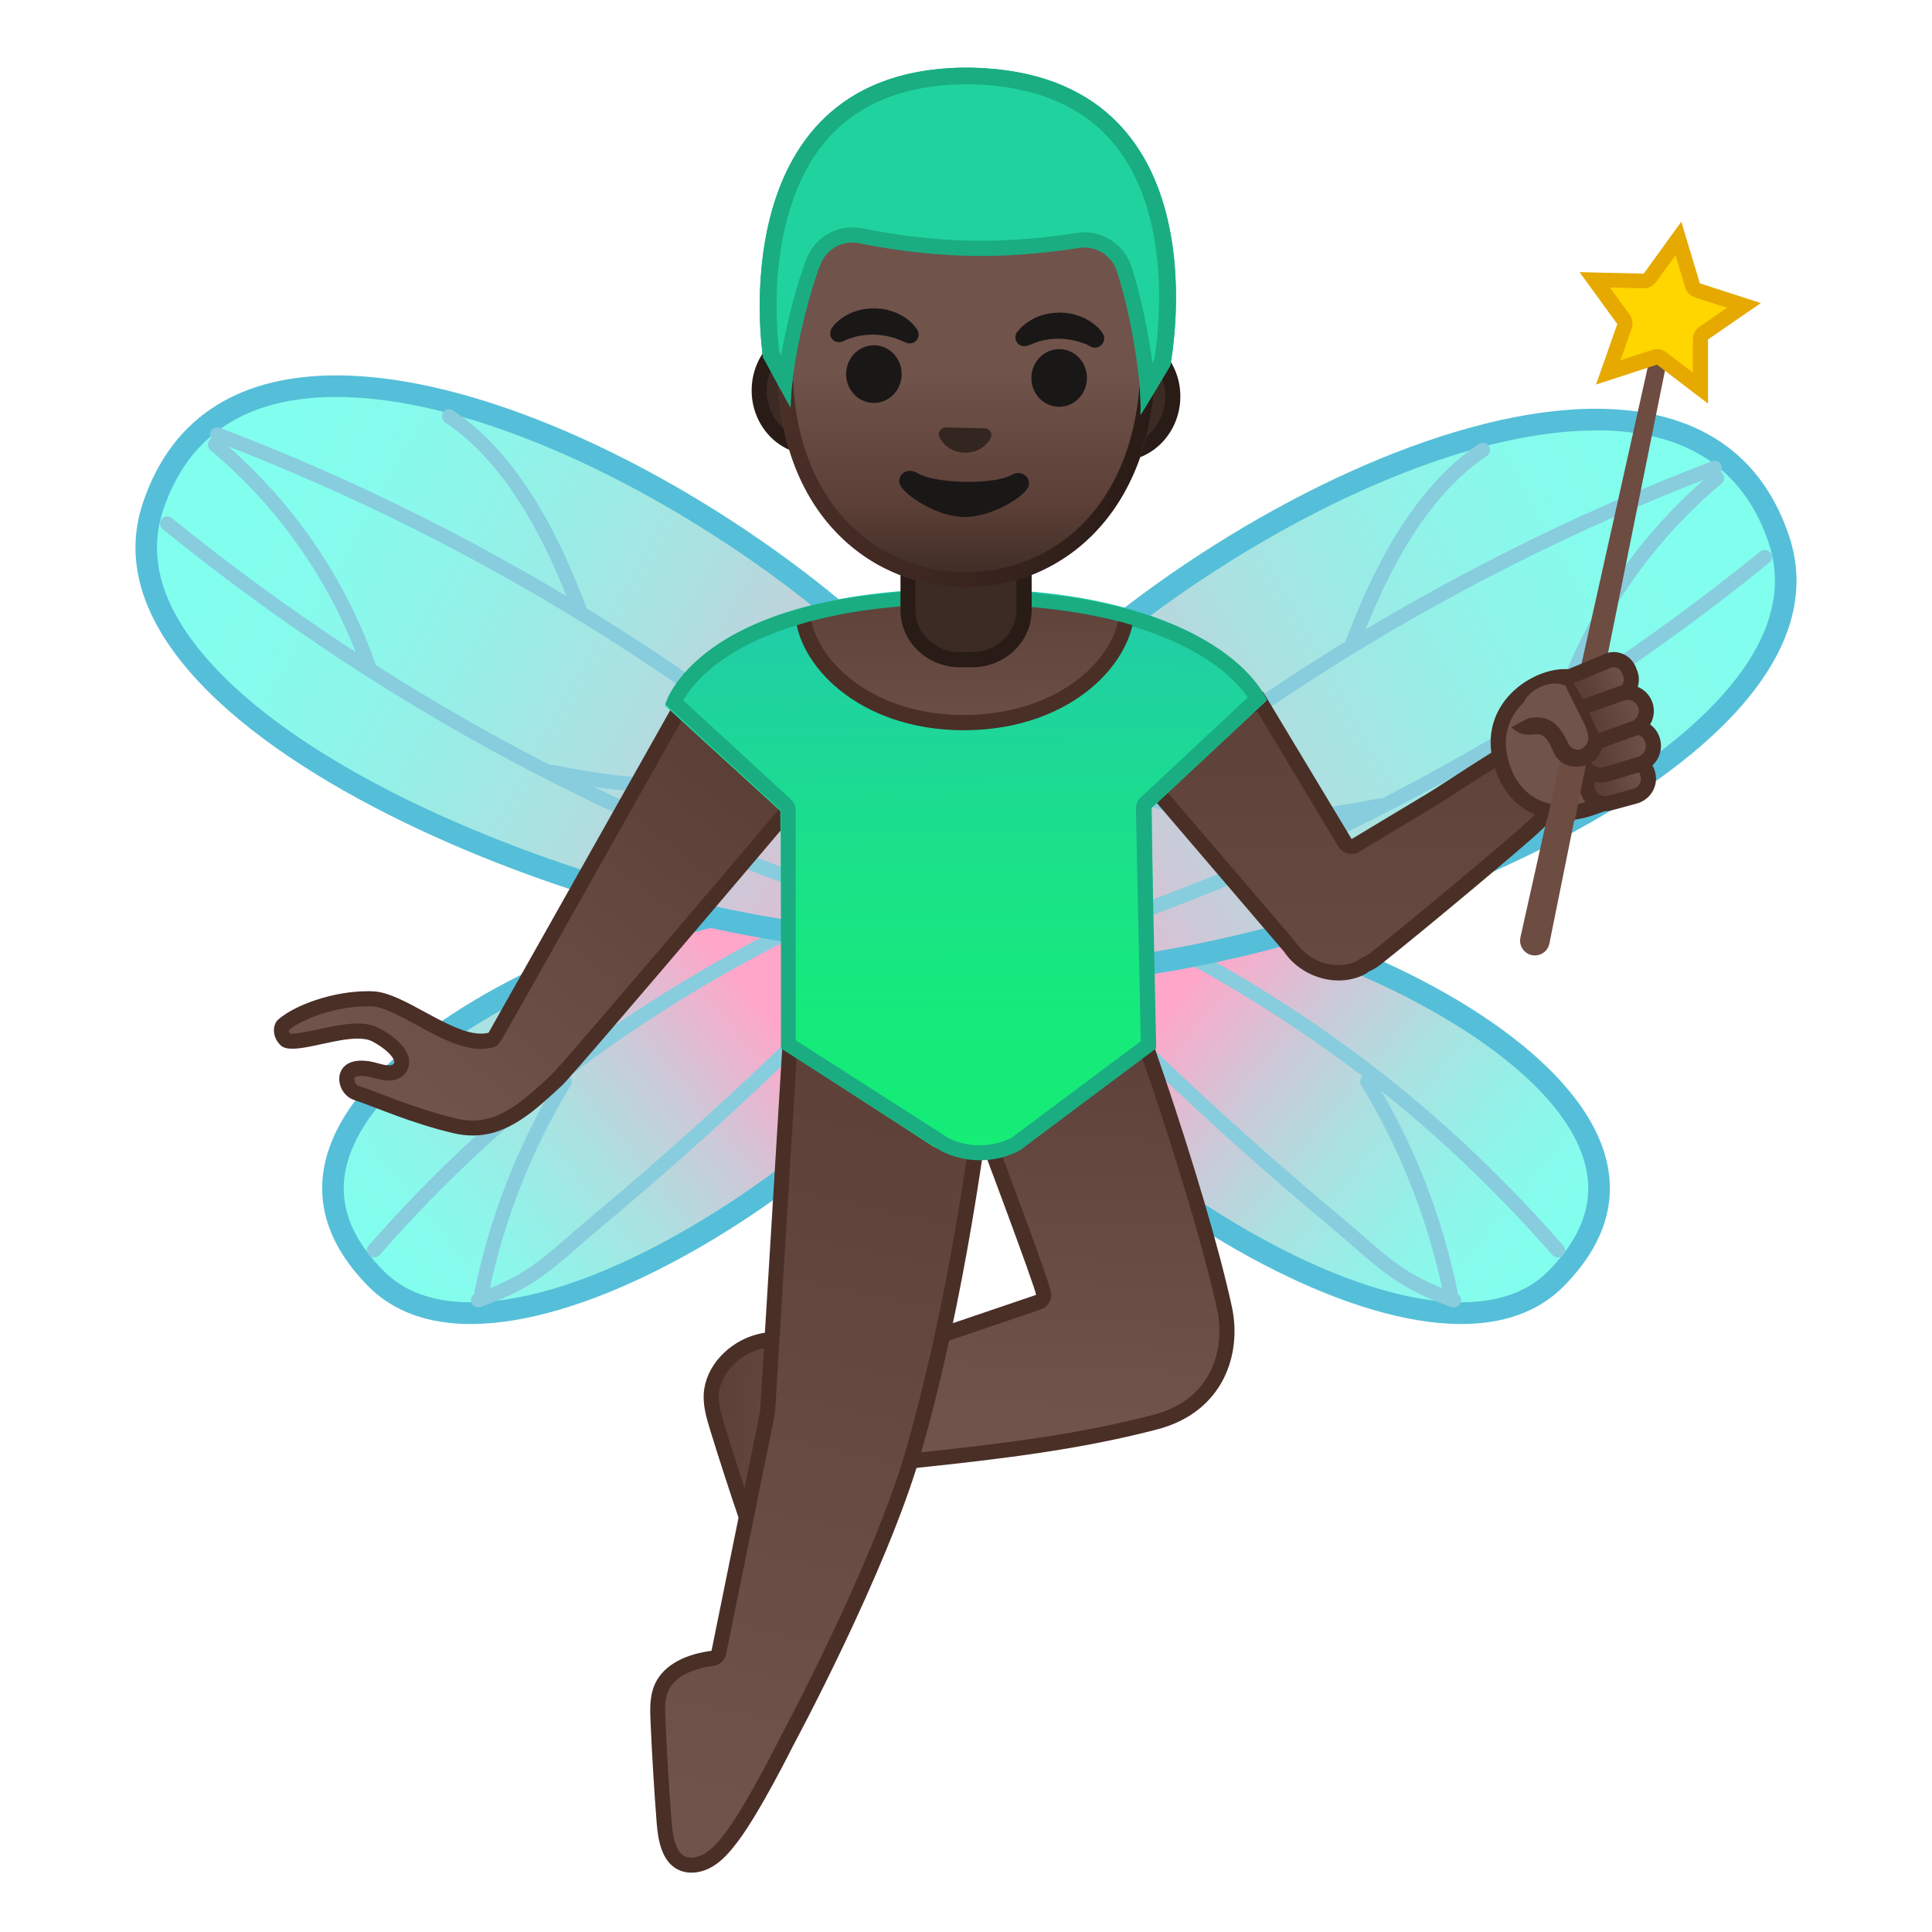 <svg enable-background="new 0 0 128 128" viewBox="0 0 128 128" xmlns="http://www.w3.org/2000/svg" xmlns:xlink="http://www.w3.org/1999/xlink"><linearGradient id="j" x1="179.62" x2="207.89" y1="-53.292" y2="-67.974" gradientTransform="matrix(-.978 -.209 -.209 .978 267.32 175.74)" gradientUnits="userSpaceOnUse"><stop stop-color="#80FFEE" offset="0"/><stop stop-color="#85FCED" offset=".156"/><stop stop-color="#93F1E8" offset=".34"/><stop stop-color="#ABE1E1" offset=".539"/><stop stop-color="#CCC9D8" offset=".748"/><stop stop-color="#F7ACCB" offset=".962"/><stop stop-color="#FFA6C9" offset="1"/></linearGradient><path d="m96.81 87c-11.83 0-30.23-14.57-32.94-22.34-0.85-2.44 0.16-3.24 0.49-3.51 1.4-1.11 3.83-1.7 7.03-1.7 5.66 0 13.29 1.87 19.93 4.89 7.22 3.28 12.32 7.45 13.99 11.43 1.3 3.1 0.56 6.1-2.2 8.91-1.5 1.55-3.62 2.32-6.3 2.32z" fill="url(#j)"/><path d="m71.39 60.17c11.61 0 29.83 7.7 33.26 15.89 1.2 2.85 0.52 5.51-2.05 8.13-1.36 1.39-3.31 2.09-5.79 2.09-11.34 0-29.68-14.45-32.26-21.85-0.68-1.96 0.03-2.52 0.26-2.71 1.28-1.01 3.55-1.55 6.58-1.55m0-1.43c-3.21 0-5.86 0.58-7.47 1.86-6.61 5.25 18.29 27.12 32.89 27.12 2.72 0 5.08-0.76 6.81-2.52 12.49-12.71-16.56-26.46-32.23-26.46z" fill="#55BFD9"/><g fill="none" stroke="#87CDDE" stroke-linecap="round" stroke-linejoin="round" stroke-miterlimit="10" stroke-width=".956"><path d="m103.21 82.83c-8.97-10.2-18.44-16.9-30.71-22.73-0.28-0.13-0.6-0.33-0.58-0.64 0.01-0.31 0.64-0.29 0.51-0.01"/><path d="m96.32 86.14c-3.77-1.3-4.84-2.69-7.9-5.25-8.06-6.72-15.66-13.98-22.76-21.71 0.16 0.11 0.33 0.23 0.49 0.34"/><path d="m96.1 85.69c-1-4.95-2.88-9.73-5.51-14.04"/></g><linearGradient id="h" x1="193.42" x2="236.03" y1="-122.28" y2="-82.166" gradientTransform="matrix(-.969 -.247 -.247 .969 271.33 199.75)" gradientUnits="userSpaceOnUse"><stop stop-color="#80FFEE" offset="0"/><stop stop-color="#85FCED" offset=".156"/><stop stop-color="#93F1E8" offset=".34"/><stop stop-color="#ABE1E1" offset=".539"/><stop stop-color="#CCC9D8" offset=".748"/><stop stop-color="#F7ACCB" offset=".962"/><stop stop-color="#FFA6C9" offset="1"/></linearGradient><path d="m68.88 64.48c-4.84 0-7.75-1.07-8.19-3.02-0.66-2.9 0.84-6.77 4.36-11.17 8.45-10.62 27.65-22.49 40.67-22.49 6.28 0 10.36 2.67 12.13 7.95 0.99 2.95 0.36 6.02-1.88 9.13-8.04 11.18-34.11 19.6-47.09 19.6z" fill="url(#h)"/><path d="m105.73 27.08v1.43c5.94 0 9.79 2.51 11.45 7.46 0.91 2.72 0.31 5.57-1.78 8.49-7.92 11.01-33.68 19.3-46.52 19.3-4.34 0-7.14-0.92-7.5-2.46-0.6-2.64 0.89-6.4 4.22-10.56 8.36-10.49 27.3-22.22 40.13-22.22v-1.44m-0.01 0c-18.43 0-48.43 22.77-45.74 34.54 0.57 2.48 3.97 3.57 8.89 3.57 17.68 0 54.86-14.19 49.66-29.68-2.01-6.01-6.79-8.43-12.81-8.43z" fill="#55BFD9"/><g fill="none" stroke="#87CDDE" stroke-linecap="round" stroke-linejoin="round" stroke-miterlimit="10" stroke-width=".956"><path d="m113.6 31c-18.27 6.95-35.83 18.02-49.45 31.7"/><path d="m116.92 36.91c-15.38 12.46-32.65 21.47-51.93 26.91"/><path d="m98.24 29.81c-4.23 2.82-6.92 8.2-8.67 12.91"/><path d="m113.75 31.67c-4.72 3.95-8.3 9.17-10.26 14.94"/><path d="m91.42 53.37c-5.97 1.22-10.37 1.32-15.62-0.61"/></g><linearGradient id="g" x1="1663.1" x2="1691.4" y1="264.08" y2="249.39" gradientTransform="matrix(.978 -.209 .209 .978 -1656.4 175.74)" gradientUnits="userSpaceOnUse"><stop stop-color="#80FFEE" offset="0"/><stop stop-color="#85FCED" offset=".156"/><stop stop-color="#93F1E8" offset=".34"/><stop stop-color="#ABE1E1" offset=".539"/><stop stop-color="#CCC9D8" offset=".748"/><stop stop-color="#F7ACCB" offset=".962"/><stop stop-color="#FFA6C9" offset="1"/></linearGradient><path d="m31.19 87c-2.68 0-4.8-0.78-6.3-2.31-2.76-2.81-3.5-5.81-2.2-8.91 1.67-3.99 6.77-8.15 13.99-11.43 6.64-3.02 14.28-4.89 19.93-4.89 3.19 0 5.62 0.59 7.03 1.7 0.33 0.26 1.35 1.07 0.49 3.51-2.71 7.76-21.12 22.33-32.94 22.33z" fill="url(#g)"/><path d="m56.61 60.17c3.03 0 5.3 0.54 6.58 1.55 0.23 0.19 0.95 0.75 0.26 2.71-2.58 7.41-20.92 21.85-32.26 21.85-2.48 0-4.42-0.7-5.79-2.09-2.58-2.62-3.25-5.28-2.05-8.13 3.43-8.18 21.64-15.89 33.26-15.89m0-1.43c-15.67 0-44.71 13.75-32.23 26.46 1.73 1.76 4.09 2.52 6.81 2.52 14.6 0 39.51-21.87 32.89-27.12-1.61-1.28-4.26-1.86-7.47-1.86z" fill="#55BFD9"/><g fill="none" stroke="#87CDDE" stroke-linecap="round" stroke-linejoin="round" stroke-miterlimit="10" stroke-width=".956"><path d="m24.79 82.83c8.97-10.2 18.44-16.9 30.71-22.73 0.28-0.13 0.6-0.33 0.58-0.64s-0.64-0.29-0.51-0.01"/><path d="m31.68 86.14c3.77-1.3 4.84-2.69 7.9-5.25 8.06-6.72 15.66-13.98 22.76-21.71-0.16 0.11-0.33 0.23-0.49 0.34"/><path d="m31.9 85.69c1-4.95 2.88-9.73 5.51-14.04"/></g><linearGradient id="f" x1="1664.2" x2="1706.8" y1="249.68" y2="289.79" gradientTransform="matrix(.969 -.247 .247 .969 -1660.4 199.75)" gradientUnits="userSpaceOnUse"><stop stop-color="#80FFEE" offset="0"/><stop stop-color="#85FCED" offset=".156"/><stop stop-color="#93F1E8" offset=".34"/><stop stop-color="#ABE1E1" offset=".539"/><stop stop-color="#CCC9D8" offset=".748"/><stop stop-color="#F7ACCB" offset=".962"/><stop stop-color="#FFA6C9" offset="1"/></linearGradient><path d="m59.13 62.26c-12.98 0-39.06-8.42-47.1-19.6-2.24-3.11-2.87-6.18-1.88-9.13 1.77-5.27 5.85-7.95 12.13-7.95 13.02 0 32.22 11.87 40.68 22.49 3.51 4.41 5.02 8.27 4.36 11.17-0.44 1.95-3.35 3.02-8.19 3.02z" fill="url(#f)"/><path d="m22.28 26.3c12.82 0 31.76 11.73 40.12 22.22 3.33 4.17 4.82 7.92 4.22 10.57-0.35 1.54-3.15 2.46-7.5 2.46-12.84 0-38.6-8.29-46.52-19.3-2.1-2.91-2.7-5.77-1.78-8.49 1.67-4.95 5.52-7.46 11.46-7.46m0-1.43c-6.01 0-10.79 2.42-12.81 8.44-5.2 15.49 31.98 29.68 49.66 29.68 4.92 0 8.33-1.1 8.89-3.57 2.69-11.78-27.31-34.55-45.74-34.55z" fill="#55BFD9"/><g fill="none" stroke="#87CDDE" stroke-linecap="round" stroke-linejoin="round" stroke-miterlimit="10" stroke-width=".956"><path d="m14.4 28.79c18.27 6.95 35.83 18.02 49.45 31.7"/><path d="m11.08 34.69c15.38 12.46 32.65 21.48 51.93 26.91"/><path d="m29.76 27.59c4.23 2.82 6.92 8.2 8.67 12.91"/><path d="m14.25 29.46c4.72 3.95 8.3 9.17 10.26 14.94"/><path d="m36.58 51.15c5.97 1.22 10.37 1.32 15.62-0.61"/></g><linearGradient id="e" x1="46.617" x2="57.724" y1="95.729" y2="95.729" gradientTransform="matrix(.996 .095 -.095 .996 9.554 -4.409)" gradientUnits="userSpaceOnUse"><stop stop-color="#5C4037" offset="0"/><stop stop-color="#70534A" offset="1"/></linearGradient><path d="m50.58 88.82c-1.64 0.3-3.18 1.64-3.43 3.29-0.12 0.82 0.12 1.64 0.36 2.43 0.65 2.11 1.33 4.2 2.04 6.28 0.39 1.14 0.96 2.43 2.13 2.71 0.78 0.19 1.61-0.17 2.18-0.74 0.57-0.56 0.92-1.31 1.23-2.05 1.43-3.44 3.13-4.92 3.18-8.65 0.07-4.74-4.17-3.9-7.69-3.27z" fill="url(#e)" stroke="#4A2F27" stroke-linecap="round" stroke-linejoin="round" stroke-miterlimit="10"/><linearGradient id="d" x1="68.825" x2="67.637" y1="65.986" y2="93.825" gradientUnits="userSpaceOnUse"><stop stop-color="#5C4037" offset="0"/><stop stop-color="#70534A" offset="1"/></linearGradient><path d="m59.43 96.84c-3.04 0-4.78-1.71-5.12-3.29-0.27-1.26 0.3-2.34 1.53-2.89l12.96-4.4c0.2-0.07 0.34-0.26 0.34-0.48 0-0.42-2.18-6.29-4.05-11.24l7.65-13.57c2.09 4.59 6.8 18.37 8.39 25.73 0.64 2.98-0.54 6.46-4.62 7.52-4.78 1.24-9.37 1.86-16.18 2.57-0.3 0.04-0.61 0.05-0.9 0.05z" fill="url(#d)"/><path d="m72.69 62.09c2.21 5.25 6.5 17.97 7.96 24.72 0.44 2.05 0.04 5.81-4.25 6.93-4.75 1.23-9.32 1.85-16.1 2.56-0.29 0.03-0.58 0.05-0.86 0.05-2.76 0-4.33-1.5-4.63-2.89-0.22-1.02 0.22-1.86 1.21-2.31l12.95-4.4c0.41-0.14 0.68-0.53 0.68-0.96 0-0.21-0.01-0.59-4-11.2l7.04-12.5m0.09-2.2-8.24 14.61s4.09 10.86 4.1 11.29l-13 4.42c-3.64 1.62-1.84 7.13 3.79 7.13 0.31 0 0.63-0.02 0.96-0.05 6.38-0.67 11.23-1.28 16.25-2.58 4.5-1.17 5.63-5.09 4.98-8.11-1.73-8.01-7.1-23.4-8.84-26.71z" fill="#4A2F27"/><linearGradient id="c" x1="59.552" x2="48.741" y1="68.583" y2="120.01" gradientUnits="userSpaceOnUse"><stop stop-color="#5C4037" offset="0"/><stop stop-color="#70534A" offset="1"/></linearGradient><path d="m45.8 123.56c-0.26 0-0.49-0.05-0.69-0.16-0.83-0.44-1.03-1.64-1.11-2.75-0.17-2.18-0.3-4.39-0.4-6.58-0.04-0.88-0.05-1.6 0.22-2.23 0.6-1.41 2.38-1.84 3.38-1.97 0.21-0.03 0.38-0.19 0.43-0.4l3.22-15.87 1.48-24.32 10.56-8.47c0.89 4.43 1.76 9.11 2.06 13.52-0.08 0.32-0.16 0.85-0.3 1.76-0.54 3.56-1.79 11.9-4.15 20.1-2.21 7.7-8.37 19.14-8.43 19.26-0.03 0.06-2.18 4.37-3.61 6.25-0.42 0.55-0.92 1.17-1.56 1.54-0.34 0.21-0.73 0.32-1.1 0.32z" fill="url(#c)"/><path d="m62.56 61.72c0.82 4.16 1.61 8.51 1.89 12.61-0.09 0.39-0.18 0.93-0.29 1.69-0.54 3.55-1.79 11.87-4.14 20.04-2.2 7.65-8.33 19.05-8.4 19.19-0.02 0.04-2.15 4.31-3.55 6.16-0.39 0.51-0.85 1.09-1.41 1.41-0.27 0.16-0.59 0.25-0.86 0.25-0.17 0-0.33-0.03-0.46-0.1-0.62-0.33-0.78-1.43-0.85-2.35-0.17-2.18-0.3-4.39-0.4-6.57-0.04-0.81-0.05-1.48 0.18-2.01 0.52-1.23 2.26-1.58 2.99-1.67 0.42-0.06 0.77-0.37 0.85-0.79l3.22-15.87c0.01-0.05 0.02-0.09 0.02-0.14l1.46-24.03 9.75-7.82m0.35-1.56-11.06 8.87-1.49 24.47-3.22 15.87c-1.56 0.2-3.18 0.85-3.78 2.27-0.32 0.76-0.3 1.62-0.26 2.45 0.1 2.2 0.23 4.4 0.4 6.6 0.09 1.2 0.32 2.59 1.38 3.16 0.29 0.15 0.6 0.22 0.93 0.22 0.47 0 0.96-0.15 1.37-0.39 0.69-0.4 1.22-1.04 1.7-1.67 1.47-1.94 3.65-6.32 3.65-6.32s6.21-11.51 8.47-19.36c3.12-10.86 4.32-21.95 4.47-21.95-0.3-4.5-1.21-9.32-2.14-13.95l-0.42-0.27z" fill="#4A2F27"/><linearGradient id="b" x1="45.26" x2="26.981" y1="48.586" y2="71.717" gradientUnits="userSpaceOnUse"><stop stop-color="#5C4037" offset="0"/><stop stop-color="#70534A" offset="1"/></linearGradient><path d="m31.32 74.75c-0.38 0-0.79-0.05-1.19-0.15-1.99-0.48-3.65-1.11-4.99-1.62-0.56-0.21-1.07-0.41-1.51-0.56-0.48-0.16-0.71-0.67-0.64-1.05 0.08-0.51 0.63-0.58 0.95-0.58 0.28 0 0.61 0.05 0.98 0.16 0.34 0.1 0.62 0.15 0.84 0.15 0.65 0 0.8-0.42 0.84-0.55 0.23-0.93-1.5-1.87-1.7-1.98-0.32-0.17-0.72-0.25-1.22-0.25-0.75 0-1.61 0.19-2.45 0.37-0.72 0.15-1.39 0.3-1.87 0.3-0.33 0-0.42-0.07-0.43-0.08-0.26-0.24-0.29-0.51-0.29-0.64 0-0.17 0.06-0.29 0.1-0.32 0.98-0.87 3.35-1.76 5.62-1.76 0.12 0 0.23 0 0.35 0.01 0.85 0.04 2.03 0.68 3.18 1.3 1.35 0.74 2.75 1.5 3.96 1.5 0.23 0 0.44-0.03 0.64-0.08 0.22-0.06 0.22-0.06 7.9-13.71l5.64-10.02 9.84 4.18c-6.5 7.68-18.26 21.53-18.99 22.21-1.84 1.7-3.42 3.17-5.56 3.17z" fill="url(#b)"/><path d="m46.25 45.81 8.8 3.74c-7.37 8.71-17.8 20.98-18.52 21.66-1.75 1.63-3.27 3.03-5.21 3.03-0.35 0-0.71-0.04-1.08-0.13-1.96-0.47-3.61-1.1-4.93-1.6-0.57-0.22-1.07-0.41-1.53-0.56-0.23-0.08-0.33-0.34-0.31-0.5 0.02-0.15 0.33-0.17 0.46-0.17 0.24 0 0.52 0.05 0.84 0.14 0.39 0.11 0.71 0.17 0.98 0.17 0.8 0 1.21-0.48 1.32-0.93 0.31-1.24-1.41-2.26-1.95-2.54-0.39-0.21-0.87-0.31-1.45-0.31-0.8 0-1.69 0.19-2.55 0.38-0.66 0.14-1.34 0.29-1.77 0.29-0.07 0-0.11 0-0.14-0.01-0.07-0.09-0.08-0.18-0.08-0.22 0.93-0.77 3.15-1.58 5.22-1.58 0.11 0 0.22 0 0.33 0.01 0.73 0.03 1.86 0.65 2.96 1.25 1.41 0.77 2.87 1.56 4.2 1.56 0.27 0 0.52-0.03 0.76-0.09 0.41-0.11 0.41-0.11 1.3-1.68l1.76-3.12 5.15-9.15 5.44-9.64m-27.11 22.42m26.68-23.69s-2.81 4.99-5.86 10.41c-3.62 6.43-7.59 13.47-7.59 13.47-0.16 0.04-0.33 0.06-0.51 0.06-2.09 0-5.13-2.72-7.12-2.8-0.12-0.01-0.25-0.01-0.37-0.01-2.33 0-4.86 0.92-5.95 1.89-0.35 0.31-0.43 1.13 0.18 1.7 0.17 0.16 0.43 0.22 0.77 0.22 1.12 0 2.99-0.67 4.32-0.67 0.38 0 0.72 0.05 0.98 0.19 1.22 0.64 1.92 1.58 1.09 1.58-0.17 0-0.4-0.04-0.7-0.13-0.43-0.13-0.8-0.18-1.12-0.18-1.98 0-1.76 2.18-0.47 2.61 1.5 0.5 3.69 1.51 6.54 2.19 0.46 0.11 0.89 0.16 1.31 0.16 2.34 0 4.06-1.6 5.9-3.3 0.97-0.9 19.47-22.77 19.47-22.77l-10.87-4.62z" fill="#4A2F27"/><linearGradient id="a" x1="73.108" x2="73.108" y1="42.327" y2="84.496" gradientTransform="translate(16.744)" gradientUnits="userSpaceOnUse"><stop stop-color="#5C4037" offset="0"/><stop stop-color="#70534A" offset="1"/></linearGradient><path d="m88.67 64.45c-1.26 0-2.52-0.66-3.2-1.69l-10.27-12.01 8.28-4.28 5.62 9.36c0.09 0.16 0.26 0.24 0.43 0.24 0.09 0 0.18-0.02 0.26-0.07l5.04-3.03c0.3-0.18 0.87-0.55 1.57-1 1.68-1.09 4.22-2.73 5.06-3.06 0.12-0.05 0.25-0.09 0.38-0.12 0.14-0.03 0.29-0.05 0.45-0.05 0.54 0 1.07 0.2 1.45 0.55 0.08 0.08 0.16 0.15 0.23 0.23 1.35 1.48-0.09 3.07-1.98 4.86l-0.36 0.34c-0.94 0.91-7.49 6.41-10.52 8.8-0.19 0.15-0.42 0.29-0.67 0.4-0.04 0.02-0.07 0.04-0.1 0.06-0.1 0.08-0.17 0.12-0.18 0.13-0.41 0.22-0.93 0.34-1.49 0.34z" fill="url(#a)"/><path d="m83.29 47.13 5.38 8.96c0.19 0.31 0.52 0.49 0.86 0.49 0.18 0 0.35-0.05 0.51-0.14l5.04-3.03c0.31-0.18 0.88-0.56 1.58-1.01 1.56-1.01 4.18-2.7 4.98-3.02 0.12-0.05 0.22-0.08 0.31-0.1 0.11-0.02 0.22-0.04 0.34-0.04 0.41 0 0.82 0.15 1.12 0.42 0.07 0.06 0.14 0.13 0.19 0.19 0.96 1.04 0.09 2.22-1.95 4.16l-0.36 0.34c-0.94 0.9-7.46 6.38-10.47 8.76-0.17 0.13-0.36 0.25-0.58 0.34-0.07 0.03-0.14 0.07-0.2 0.12-0.04 0.04-0.08 0.06-0.11 0.08-0.38 0.19-0.8 0.29-1.25 0.29-1.1 0-2.19-0.57-2.79-1.46-0.02-0.03-0.05-0.06-0.07-0.09l-9.83-11.49 7.3-3.77m0.38-1.31-9.25 4.78 10.65 12.45c0.8 1.19 2.22 1.91 3.62 1.91 0.61 0 1.22-0.14 1.77-0.43 0 0 0.08-0.05 0.21-0.15 0.27-0.12 0.54-0.28 0.78-0.46 3.08-2.44 9.6-7.91 10.56-8.83 1.52-1.46 4.3-3.78 2.36-5.89-0.08-0.09-0.17-0.17-0.26-0.26-0.49-0.44-1.14-0.68-1.79-0.68-0.19 0-0.37 0.02-0.56 0.06-0.16 0.03-0.31 0.08-0.46 0.14-1.25 0.48-5.64 3.46-6.71 4.1l-5.04 3.03-5.88-9.77z" fill="#4A2F27"/><path d="m110.46 21.27-0.09-0.03-9.15 40.97c-0.06 0.26 0.1 0.52 0.36 0.58s0.52-0.1 0.58-0.36v-0.01l8.3-41.15z" fill="#6D4C41" stroke="#6D4C41" stroke-miterlimit="10"/><path d="m110.08 23.75c-0.09-0.07-0.2-0.1-0.3-0.1-0.05 0-0.1 0.01-0.16 0.02l-3.08 1 1.08-3.05c0.05-0.16 0.03-0.33-0.07-0.46l-1.91-2.62s3.24 0.08 3.25 0.08c0.16 0 0.31-0.08 0.41-0.21l1.9-2.62 0.92 3.1c0.05 0.16 0.17 0.28 0.33 0.33l3.08 1-2.66 1.84c-0.13 0.09-0.22 0.25-0.22 0.41v3.24l-2.57-1.96z" fill="#FFD600"/><path d="m111.01 16.91 0.64 2.13c0.09 0.32 0.34 0.56 0.65 0.67l2.12 0.68-1.83 1.26c-0.27 0.19-0.43 0.5-0.43 0.82v2.22l-1.77-1.35c-0.18-0.14-0.39-0.21-0.61-0.21-0.1 0-0.21 0.02-0.31 0.05l-2.11 0.69 0.74-2.1c0.11-0.31 0.06-0.65-0.13-0.92l-1.31-1.8 2.22 0.05h0.02c0.32 0 0.62-0.15 0.81-0.41l1.3-1.78m0.38-2.22-2.49 3.44-4.25-0.1 2.5 3.44-1.41 4.01 4.04-1.32 3.38 2.58v-4.25l3.5-2.41-4.04-1.31-1.23-4.08z" fill="#E6A900"/><path d="m103.61 53.84c-1.88 0-3.38-1.09-4.03-2.9-0.68-1.92-0.15-3.29 0.42-4.09 0.93-1.33 2.54-2.02 3.65-2.02 0.4 0 0.73 0.09 0.93 0.26 0.94 0.79 3.65 6.49 3.41 7.52l-2.55 0.91c-0.62 0.21-1.23 0.32-1.83 0.32z" fill="#70534A"/><path d="m103.65 45.33c0.32 0 0.52 0.07 0.6 0.14 0.96 0.85 2.99 5.42 3.22 6.8l-2.2 0.79c-0.55 0.2-1.11 0.3-1.65 0.3-1.68 0-2.98-0.94-3.56-2.57-0.49-1.38-0.37-2.6 0.36-3.64 0.82-1.2 2.25-1.82 3.23-1.82m0-1c-2.31 0-6.06 2.51-4.54 6.78 0.77 2.16 2.54 3.24 4.5 3.24 0.65 0 1.32-0.12 1.98-0.35l2.64-0.94c1.19-0.42-2.32-7.48-3.34-8.34-0.29-0.27-0.73-0.4-1.24-0.39z" fill="#4A2F27"/><linearGradient id="t" x1="106.19" x2="108.91" y1="52.045" y2="51.389" gradientUnits="userSpaceOnUse"><stop stop-color="#5C4037" offset="0"/><stop stop-color="#70534A" offset="1"/></linearGradient><path d="m105.18 52.35v0c0.18 0.65 0.84 1.03 1.49 0.85l1.65-0.45c0.65-0.18 1.03-0.84 0.85-1.49v0c-0.18-0.65-0.84-1.03-1.49-0.85l-1.65 0.45c-0.65 0.18-1.03 0.85-0.85 1.49z" fill="url(#t)" stroke="#4A2F27" stroke-linecap="round" stroke-linejoin="round" stroke-miterlimit="10"/><linearGradient id="s" x1="105.07" x2="107.73" y1="45.655" y2="44.624" gradientUnits="userSpaceOnUse"><stop stop-color="#5C4037" offset="0"/><stop stop-color="#70534A" offset="1"/></linearGradient><path d="m103.49 46.22 0.08 0.2c0.23 0.55 0.84 0.82 1.36 0.61l2.54-1.06c0.52-0.22 0.75-0.84 0.52-1.39l-0.08-0.2c-0.23-0.55-0.84-0.82-1.36-0.61l-2.54 1.06c-0.56 0.51-0.76 0.9-0.52 1.39z" fill="url(#s)" stroke="#4A2F27" stroke-linecap="round" stroke-linejoin="round" stroke-miterlimit="10"/><linearGradient id="r" x1="106.12" x2="109.34" y1="50.07" y2="49.07" gradientUnits="userSpaceOnUse"><stop stop-color="#5C4037" offset="0"/><stop stop-color="#70534A" offset="1"/></linearGradient><path d="m104.83 50.45v0c0.2 0.67 0.91 1.05 1.58 0.85l2.23-0.67c0.67-0.2 1.05-0.91 0.85-1.58v0c-0.2-0.67-0.91-1.05-1.58-0.85l-2.23 0.67c-0.67 0.2-1.05 0.91-0.85 1.58z" fill="url(#r)" stroke="#4A2F27" stroke-linecap="round" stroke-linejoin="round" stroke-miterlimit="10"/><path d="m104.55 50.74c0.22-0.05 0.38-0.12 0.56-0.26l-0.78 3.89c-0.62 0.02-1.24 0.04-1.85 0.06l0.93-4.17c0.3 0.27 0.66 0.59 1.14 0.48z" fill="#6D4C41"/><linearGradient id="q" x1="105.79" x2="109.01" y1="47.816" y2="46.753" gradientUnits="userSpaceOnUse"><stop stop-color="#5C4037" offset="0"/><stop stop-color="#70534A" offset="1"/></linearGradient><path d="m104.01 48.47v0c0.23 0.64 0.94 0.98 1.58 0.75l2.66-0.95c0.64-0.23 0.98-0.94 0.75-1.58v0c-0.23-0.64-0.94-0.98-1.58-0.75l-2.66 0.95c-0.64 0.23-0.98 0.93-0.75 1.58z" fill="url(#q)" stroke="#4A2F27" stroke-linecap="round" stroke-linejoin="round" stroke-miterlimit="10"/><path d="m101.02 46.39c0.37-0.64 1.4-1.22 2.24-1.09 0.83 0.12 1 0.7 1.16 0.86 0.06 0.06 0.89 2.47 1.06 2.76 0.39 0.7-0.27 1.22-0.79 1.29-0.51 0.07-1.08-0.26-1.29-0.73-0.74-1.66-1.44-1.4-1.99-1.37-0.35 0.02-0.63-0.13-0.85-0.33 0.18-0.25 0.35-1.2 0.46-1.39z" fill="#70534A"/><path d="m101.37 47.56 0.14-0.01c0.75-0.08 1.62-0.01 2.39 1.71 0.11 0.25 0.45 0.44 0.71 0.41 0.16-0.02 0.34-0.14 0.4-0.25 0.02-0.03 0.52-0.29-0.07-1.52-0.22-0.47-1.32-2.55-1.25-2.59 0.02-0.17 0.44-0.42 0.98 0.64 0.06 0.12 0.1 0.1 0.66 1.35 0.27 0.59 0.54 1.22 0.62 1.36 0.23 0.41 0.25 0.86 0.05 1.25-0.22 0.43-0.65 0.7-1.04 0.81-0.07 0.02-0.15 0.04-0.22 0.05-0.75 0.1-1.5-0.15-1.87-1.05-0.48-1.15-0.84-1.1-1.26-1.06l-0.19 0.02c-0.55 0.04-0.97-0.2-1.28-0.49 0.11-0.05 1.01-0.61 1.23-0.63z" fill="#4A2F27"/><linearGradient id="p" x1="68.366" x2="68.366" y1="22.506" y2="70.138" gradientTransform="matrix(1 -.009 .009 1 -4.708 7.213)" gradientUnits="userSpaceOnUse"><stop stop-color="#2AB7C9" offset="0"/><stop stop-color="#29B9C6" offset=".022"/><stop stop-color="#20D0A3" offset=".301"/><stop stop-color="#1AE08A" offset=".565"/><stop stop-color="#16EA7B" offset=".805"/><stop stop-color="#15ED76" offset="1"/></linearGradient><path d="m83.93 46.4s-3.21-7.54-20.55-7.39-19.32 7.74-19.32 7.74l7.64 6.98 0.14 15.76 10.01 6.48c0.79 0.39 1.66 0.59 2.54 0.58 0.91-0.01 1.81-0.24 2.61-0.67l9.46-6.61-0.14-15.76 7.61-7.11z" fill="url(#p)"/><path d="m63.65 40.08c13.6 0 17.92 4.52 19.02 6.12l-7.09 6.63c-0.21 0.19-0.32 0.47-0.32 0.75l0.32 15.4-8.56 6.4c-0.65 0.33-1.38 0.5-2.11 0.5-0.71 0-1.43-0.16-2.07-0.48l-10.12-6.48v-15.22c0-0.28-0.12-0.55-0.32-0.74l-7.13-6.56c0.91-1.59 4.72-6.32 18.38-6.32m0-1c-17.52 0-19.57 7.57-19.57 7.57l7.66 7.04v15.77l10.62 6.8c0.79 0.4 1.67 0.61 2.56 0.61 0.92 0 1.83-0.22 2.64-0.65l9.04-6.76-0.33-15.91 7.67-7.17c-0.01 0.01-2.78-7.3-20.29-7.3z" fill="#1AAD82"/><defs><path id="o" d="m82.91 46.44s-2.99-6.42-19.24-6.42c-15.96 0-18.58 6.75-18.58 6.75l6.55 6.93 24.78-0.21 6.49-7.05z"/></defs><clipPath id="n"><use xlink:href="#o"/></clipPath><g clip-path="url(#n)"><linearGradient id="m" x1="68.354" x2="68.354" y1="31.042" y2="44.394" gradientTransform="matrix(1 -.009 .009 1 -4.708 7.213)" gradientUnits="userSpaceOnUse"><stop stop-color="#5C4037" offset="0"/><stop stop-color="#70534A" offset="1"/></linearGradient><path d="m63.86 47.87c-6.92 0-10.64-4.3-10.67-7.41-0.01-1.51 1.05-2.96 3-4.08 2.04-1.17 4.77-1.84 7.69-1.86h0.17c5.83 0 10.59 2.58 10.62 5.76 0.01 1.67-1.01 3.52-2.73 4.95-2.03 1.68-4.85 2.62-7.94 2.64h-0.14z" fill="url(#m)"/><path d="m64.06 35.02c5.46 0 10.1 2.41 10.12 5.26 0.01 1.52-0.94 3.23-2.55 4.56-1.94 1.6-4.65 2.5-7.63 2.53h-0.14c-6.51 0-10.14-4.09-10.17-6.91-0.01-1.32 0.97-2.61 2.75-3.64 1.97-1.13 4.61-1.77 7.44-1.79l0.18-0.01m-0.01-1h-0.18c-6.21 0.05-11.22 2.94-11.19 6.45 0.03 3.48 4.16 7.91 11.17 7.91h0.14c7.09-0.06 11.2-4.59 11.17-8.1-0.01-3.48-4.98-6.26-11.11-6.26z" fill="#4A2F27"/></g><path d="M63.6,43.71c-1.9,0-3.45-1.47-3.45-3.28v-4.11h7.69v4.11c0,1.81-1.55,3.28-3.45,3.28H63.6z" fill="#3C2B24"/><path d="m67.34 36.82v3.61c0 1.53-1.32 2.78-2.95 2.78h-0.79c-1.63 0-2.95-1.25-2.95-2.78v-3.61h6.69m1-1h-8.68v4.61c0 2.09 1.77 3.78 3.95 3.78h0.79c2.18 0 3.95-1.69 3.95-3.78v-4.61h-0.01z" fill="#291B16"/><path d="m53.72 29.61c-1.93-0.04-3.46-1.76-3.42-3.83 0.04-2.03 1.62-3.69 3.51-3.69l20.47 0.43c1.93 0.04 3.46 1.76 3.42 3.83-0.04 2.03-1.62 3.69-3.51 3.69l-20.47-0.43z" fill="#3C2B24"/><path d="m53.81 22.59h0.06l2.75 0.06 14.9 0.31 2.75 0.06c1.65 0.03 2.97 1.53 2.93 3.32-0.04 1.76-1.39 3.2-3.01 3.2h-0.06l-2.75-0.06-14.9-0.31-2.75-0.06c-0.78-0.02-1.52-0.36-2.08-0.98-0.57-0.63-0.87-1.47-0.86-2.34 0.05-1.77 1.4-3.2 3.02-3.2m0-1c-2.16 0-3.96 1.86-4.01 4.18-0.05 2.34 1.71 4.3 3.91 4.34l2.75 0.06 14.9 0.31 2.75 0.06h0.08c2.16 0 3.96-1.86 4.01-4.18 0.05-2.34-1.71-4.3-3.91-4.34l-2.75-0.06-14.9-0.31-2.75-0.06h-0.08z" fill="#291B16"/><linearGradient id="l" x1="44.871" x2="45.526" y1="22.82" y2="54.075" gradientTransform="matrix(1 .021 -.021 1 19.659 -16.392)" gradientUnits="userSpaceOnUse"><stop stop-color="#70534A" offset=".55"/><stop stop-color="#5C4037" offset=".83"/><stop stop-color="#3C2B24" offset="1"/></linearGradient><path d="m64.4 7.11c-6.5-0.14-12.66 6.69-12.87 16.68-0.21 9.94 5.89 14.99 12.2 15.12s12.62-4.65 12.82-14.6c0.21-10-5.66-17.07-12.15-17.2z" fill="url(#l)"/><linearGradient id="k" x1="51.524" x2="76.56" y1="23.009" y2="23.009" gradientUnits="userSpaceOnUse"><stop stop-color="#4A2F27" offset="0"/><stop stop-color="#291B16" offset="1"/></linearGradient><path d="m64.21 8.1h0.17c2.89 0.06 5.73 1.7 7.81 4.5 2.27 3.05 3.46 7.2 3.37 11.69-0.2 9.41-5.95 13.62-11.57 13.62h-0.23c-3.03-0.06-5.81-1.33-7.83-3.55-2.31-2.55-3.49-6.2-3.4-10.55 0.2-9.83 6.1-15.71 11.68-15.71m0-1c-6.43 0-12.47 6.78-12.68 16.69-0.21 9.94 5.89 14.99 12.2 15.12h0.25c6.23 0 12.36-4.79 12.57-14.6 0.21-10-5.66-17.07-12.16-17.21h-0.18z" fill="url(#k)"/><path d="m55.12 21.72s0.05-0.07 0.15-0.19c0.03-0.03 0.05-0.06 0.08-0.1 0.04-0.04 0.09-0.08 0.14-0.12s0.11-0.09 0.16-0.14c0.06-0.05 0.12-0.08 0.18-0.13 0.06-0.04 0.13-0.09 0.2-0.13s0.15-0.08 0.23-0.12 0.16-0.07 0.25-0.11c0.09-0.03 0.18-0.06 0.27-0.09 0.18-0.05 0.38-0.1 0.58-0.12 0.2-0.03 0.4-0.03 0.61-0.04 0.2 0.01 0.41 0.02 0.61 0.06 0.2 0.03 0.39 0.09 0.57 0.15 0.09 0.03 0.18 0.07 0.26 0.1 0.09 0.03 0.17 0.07 0.24 0.12 0.08 0.04 0.15 0.08 0.22 0.12s0.13 0.09 0.2 0.14c0.06 0.05 0.12 0.09 0.17 0.13 0.05 0.05 0.1 0.09 0.14 0.13s0.09 0.08 0.12 0.12c0.04 0.04 0.07 0.08 0.09 0.11 0.11 0.14 0.17 0.22 0.17 0.22 0.18 0.27 0.12 0.63-0.15 0.82-0.16 0.11-0.36 0.13-0.53 0.07l-0.11-0.04s-0.07-0.03-0.18-0.08c-0.03-0.01-0.06-0.03-0.09-0.04-0.04-0.01-0.07-0.03-0.11-0.04-0.08-0.03-0.16-0.07-0.26-0.1-0.05-0.02-0.09-0.04-0.15-0.05-0.05-0.01-0.11-0.03-0.16-0.04-0.03-0.01-0.05-0.02-0.08-0.02-0.03-0.01-0.06-0.01-0.09-0.02-0.06-0.01-0.12-0.03-0.18-0.04-0.12-0.02-0.24-0.04-0.37-0.05-0.13-0.02-0.26-0.02-0.39-0.03-0.13 0-0.26 0-0.39 0.01-0.13 0-0.25 0.03-0.37 0.04l-0.18 0.03c-0.03 0-0.06 0.01-0.09 0.01-0.03 0.01-0.06 0.01-0.08 0.02-0.06 0.01-0.11 0.03-0.16 0.04s-0.1 0.03-0.15 0.05c-0.05 0.01-0.09 0.03-0.14 0.04-0.04 0.01-0.08 0.02-0.11 0.04-0.04 0.01-0.07 0.02-0.1 0.03-0.04 0.01-0.08 0.04-0.11 0.05-0.13 0.06-0.22 0.1-0.22 0.1-0.31 0.12-0.66-0.03-0.78-0.34-0.05-0.19-0.02-0.41 0.09-0.57z" fill="#1A1717"/><ellipse transform="matrix(.021 -1 1 .021 31.882 82.155)" cx="57.89" cy="24.8" rx="1.91" ry="1.84" fill="#1A1717"/><path d="m72.3 22.98s-0.08-0.04-0.21-0.11c-0.03-0.02-0.07-0.04-0.11-0.06-0.03-0.01-0.07-0.02-0.1-0.03s-0.07-0.03-0.11-0.04-0.09-0.03-0.14-0.05-0.09-0.04-0.15-0.05c-0.05-0.01-0.11-0.03-0.16-0.04-0.03-0.01-0.05-0.02-0.08-0.02-0.03-0.01-0.06-0.01-0.09-0.02-0.06-0.01-0.12-0.03-0.18-0.04-0.12-0.02-0.24-0.04-0.37-0.05-0.13-0.02-0.26-0.02-0.39-0.03-0.13 0-0.26 0-0.39 0.01-0.13 0-0.25 0.03-0.37 0.04l-0.18 0.03c-0.03 0-0.06 0.01-0.09 0.01-0.03 0.01-0.06 0.01-0.08 0.02-0.05 0.01-0.11 0.03-0.16 0.04s-0.1 0.03-0.15 0.05c-0.1 0.03-0.19 0.06-0.26 0.09-0.04 0.01-0.08 0.03-0.11 0.04s-0.06 0.03-0.09 0.04c-0.11 0.05-0.18 0.07-0.18 0.07l-0.11 0.03c-0.31 0.1-0.64-0.07-0.74-0.38-0.06-0.19-0.02-0.39 0.09-0.53 0 0 0.06-0.08 0.18-0.21 0.03-0.03 0.06-0.07 0.1-0.11s0.08-0.07 0.13-0.11 0.1-0.08 0.15-0.13c0.05-0.04 0.12-0.08 0.18-0.12s0.13-0.09 0.2-0.13 0.15-0.08 0.23-0.12 0.16-0.07 0.25-0.11c0.09-0.03 0.18-0.06 0.27-0.09 0.18-0.05 0.38-0.1 0.58-0.12 0.2-0.03 0.4-0.03 0.61-0.04 0.2 0.01 0.41 0.02 0.61 0.06 0.2 0.03 0.39 0.09 0.57 0.15 0.09 0.03 0.18 0.07 0.26 0.1 0.09 0.03 0.17 0.07 0.24 0.12 0.08 0.04 0.15 0.08 0.22 0.12s0.13 0.09 0.2 0.14c0.06 0.05 0.12 0.08 0.18 0.13s0.11 0.1 0.16 0.14l0.13 0.13c0.03 0.04 0.05 0.07 0.08 0.1 0.09 0.12 0.14 0.19 0.14 0.19 0.18 0.28 0.1 0.65-0.18 0.84-0.18 0.12-0.4 0.13-0.58 0.05z" fill="#1A1717"/><ellipse transform="matrix(.021 -1 1 .021 43.639 94.676)" cx="70.16" cy="25.06" rx="1.91" ry="1.84" fill="#1A1717"/><path d="m65.39 28.41c-0.04-0.02-0.08-0.03-0.12-0.03l-2.64-0.06c-0.04 0-0.08 0.01-0.12 0.03-0.24 0.09-0.38 0.34-0.27 0.6 0.11 0.27 0.62 1.02 1.68 1.04s1.6-0.71 1.72-0.97-0.01-0.51-0.25-0.61z" fill="#33251F"/><path d="m67.03 31.46c-1.2 0.68-5.1 0.6-6.28-0.13-0.67-0.42-1.39 0.19-1.11 0.81 0.27 0.62 2.36 2.08 4.2 2.11 1.84 0.04 3.97-1.33 4.26-1.94 0.3-0.6-0.38-1.24-1.07-0.85z" fill="#1A1717"/><defs><path id="i" d="m64.45 4.48h-0.01c-16.96-0.26-13.9 19.18-13.9 19.18s1.83 3.4 1.83 3.33c0-0.53 0.22-2.57 0.22-2.57l-0.98-1.11s1.65-9.46 2.73-9.25c1.66 0.34 9.89 0.95 9.9 0.95 2.92 0.06 5.57-0.02 7.24-0.28 1.09-0.17 3.59 0.71 3.95 1.75 0.47 1.33 1.01 7.38 1.01 7.38l-1.02 1.04s0.14 2.06 0.12 2.58c0 0.07 1.97-3.25 1.97-3.25s3.9-19.31-13.06-19.75z"/></defs><clipPath><use xlink:href="#i"/></clipPath><path d="m76.03 25.77c-0.2-2.77-0.98-6.32-1.58-8.04-0.39-1.1-1.44-1.85-2.62-1.85-0.15 0-0.29 0.01-0.44 0.04-1.5 0.24-3.83 0.52-6.43 0.52-0.24 0-0.48 0-0.73-0.01-2.93-0.06-5.52-0.48-7.19-0.82-0.19-0.04-0.37-0.06-0.56-0.06-1.14 0-2.15 0.68-2.57 1.74-0.68 1.69-1.6 5.21-1.92 7.97-0.32-0.58-0.68-1.24-0.96-1.77-0.13-0.93-1.15-9.46 3.23-14.58 2.24-2.62 5.55-3.95 9.84-3.95h0.36c4.43 0.13 7.76 1.58 9.93 4.3 4.23 5.3 2.83 13.84 2.67 14.76-0.3 0.54-0.69 1.18-1.03 1.75z" fill="#20D39E"/><path d="m64.1 5.48h0.29 0.01 0.03c4.26 0.11 7.48 1.49 9.57 4.11 3.98 4.99 2.8 13.05 2.59 14.28l-0.21 0.36c-0.32-2.5-0.95-5.22-1.45-6.66-0.46-1.3-1.7-2.18-3.09-2.18-0.17 0-0.35 0.01-0.52 0.04-1.48 0.24-3.78 0.52-6.35 0.52-0.24 0-0.48 0-0.72-0.01h-0.06c-2.83-0.06-5.39-0.47-7.04-0.81-0.22-0.04-0.44-0.07-0.66-0.07-1.35 0-2.54 0.81-3.04 2.05-0.57 1.42-1.31 4.11-1.73 6.6-0.07-0.13-0.13-0.25-0.2-0.37-0.16-1.24-1-9.27 3.13-14.1 2.14-2.5 5.32-3.76 9.45-3.76m0-1c-16.58 0-13.55 19.18-13.55 19.18s1.8 3.33 1.83 3.33c0-2.71 1.18-7.48 1.99-9.5 0.35-0.88 1.2-1.42 2.11-1.42 0.15 0 0.3 0.02 0.46 0.05 1.66 0.34 4.3 0.76 7.22 0.83h0.03 0.03c0.25 0.01 0.49 0.01 0.74 0.01 2.63 0 4.98-0.29 6.51-0.53 0.12-0.02 0.24-0.03 0.36-0.03 0.95 0 1.82 0.59 2.14 1.51 0.72 2.06 1.71 6.87 1.59 9.58 0.04 0 1.97-3.25 1.97-3.25s3.88-19.3-13.08-19.75h-0.01c-0.11-0.01-0.22-0.01-0.34-0.01z" fill="#1AAD82"/><path d="m64.46 4.48s-0.01 0 0 0h-0.01c-16.96-0.26-13.9 19.18-13.9 19.18s1.8 3.33 1.83 3.33c0-0.55 0.05-1.19 0.14-1.88-0.04-0.11-0.88-1.79-0.89-1.81-0.08-0.6-0.29-2.61-0.1-5.07 0.21-2.63 0.94-6.31 3.26-8.98 2.17-2.49 5.41-3.73 9.62-3.66h0.01c4.22 0.11 7.41 1.48 9.48 4.06 3.93 4.92 2.79 12.88 2.57 14.17-0.01 0.01-0.95 1.69-0.97 1.72 0.06 0.71 0.09 1.37 0.06 1.93 0.04 0 1.97-3.25 1.97-3.25s3.89-19.3-13.07-19.74z" fill="#1AAD82"/></svg>
